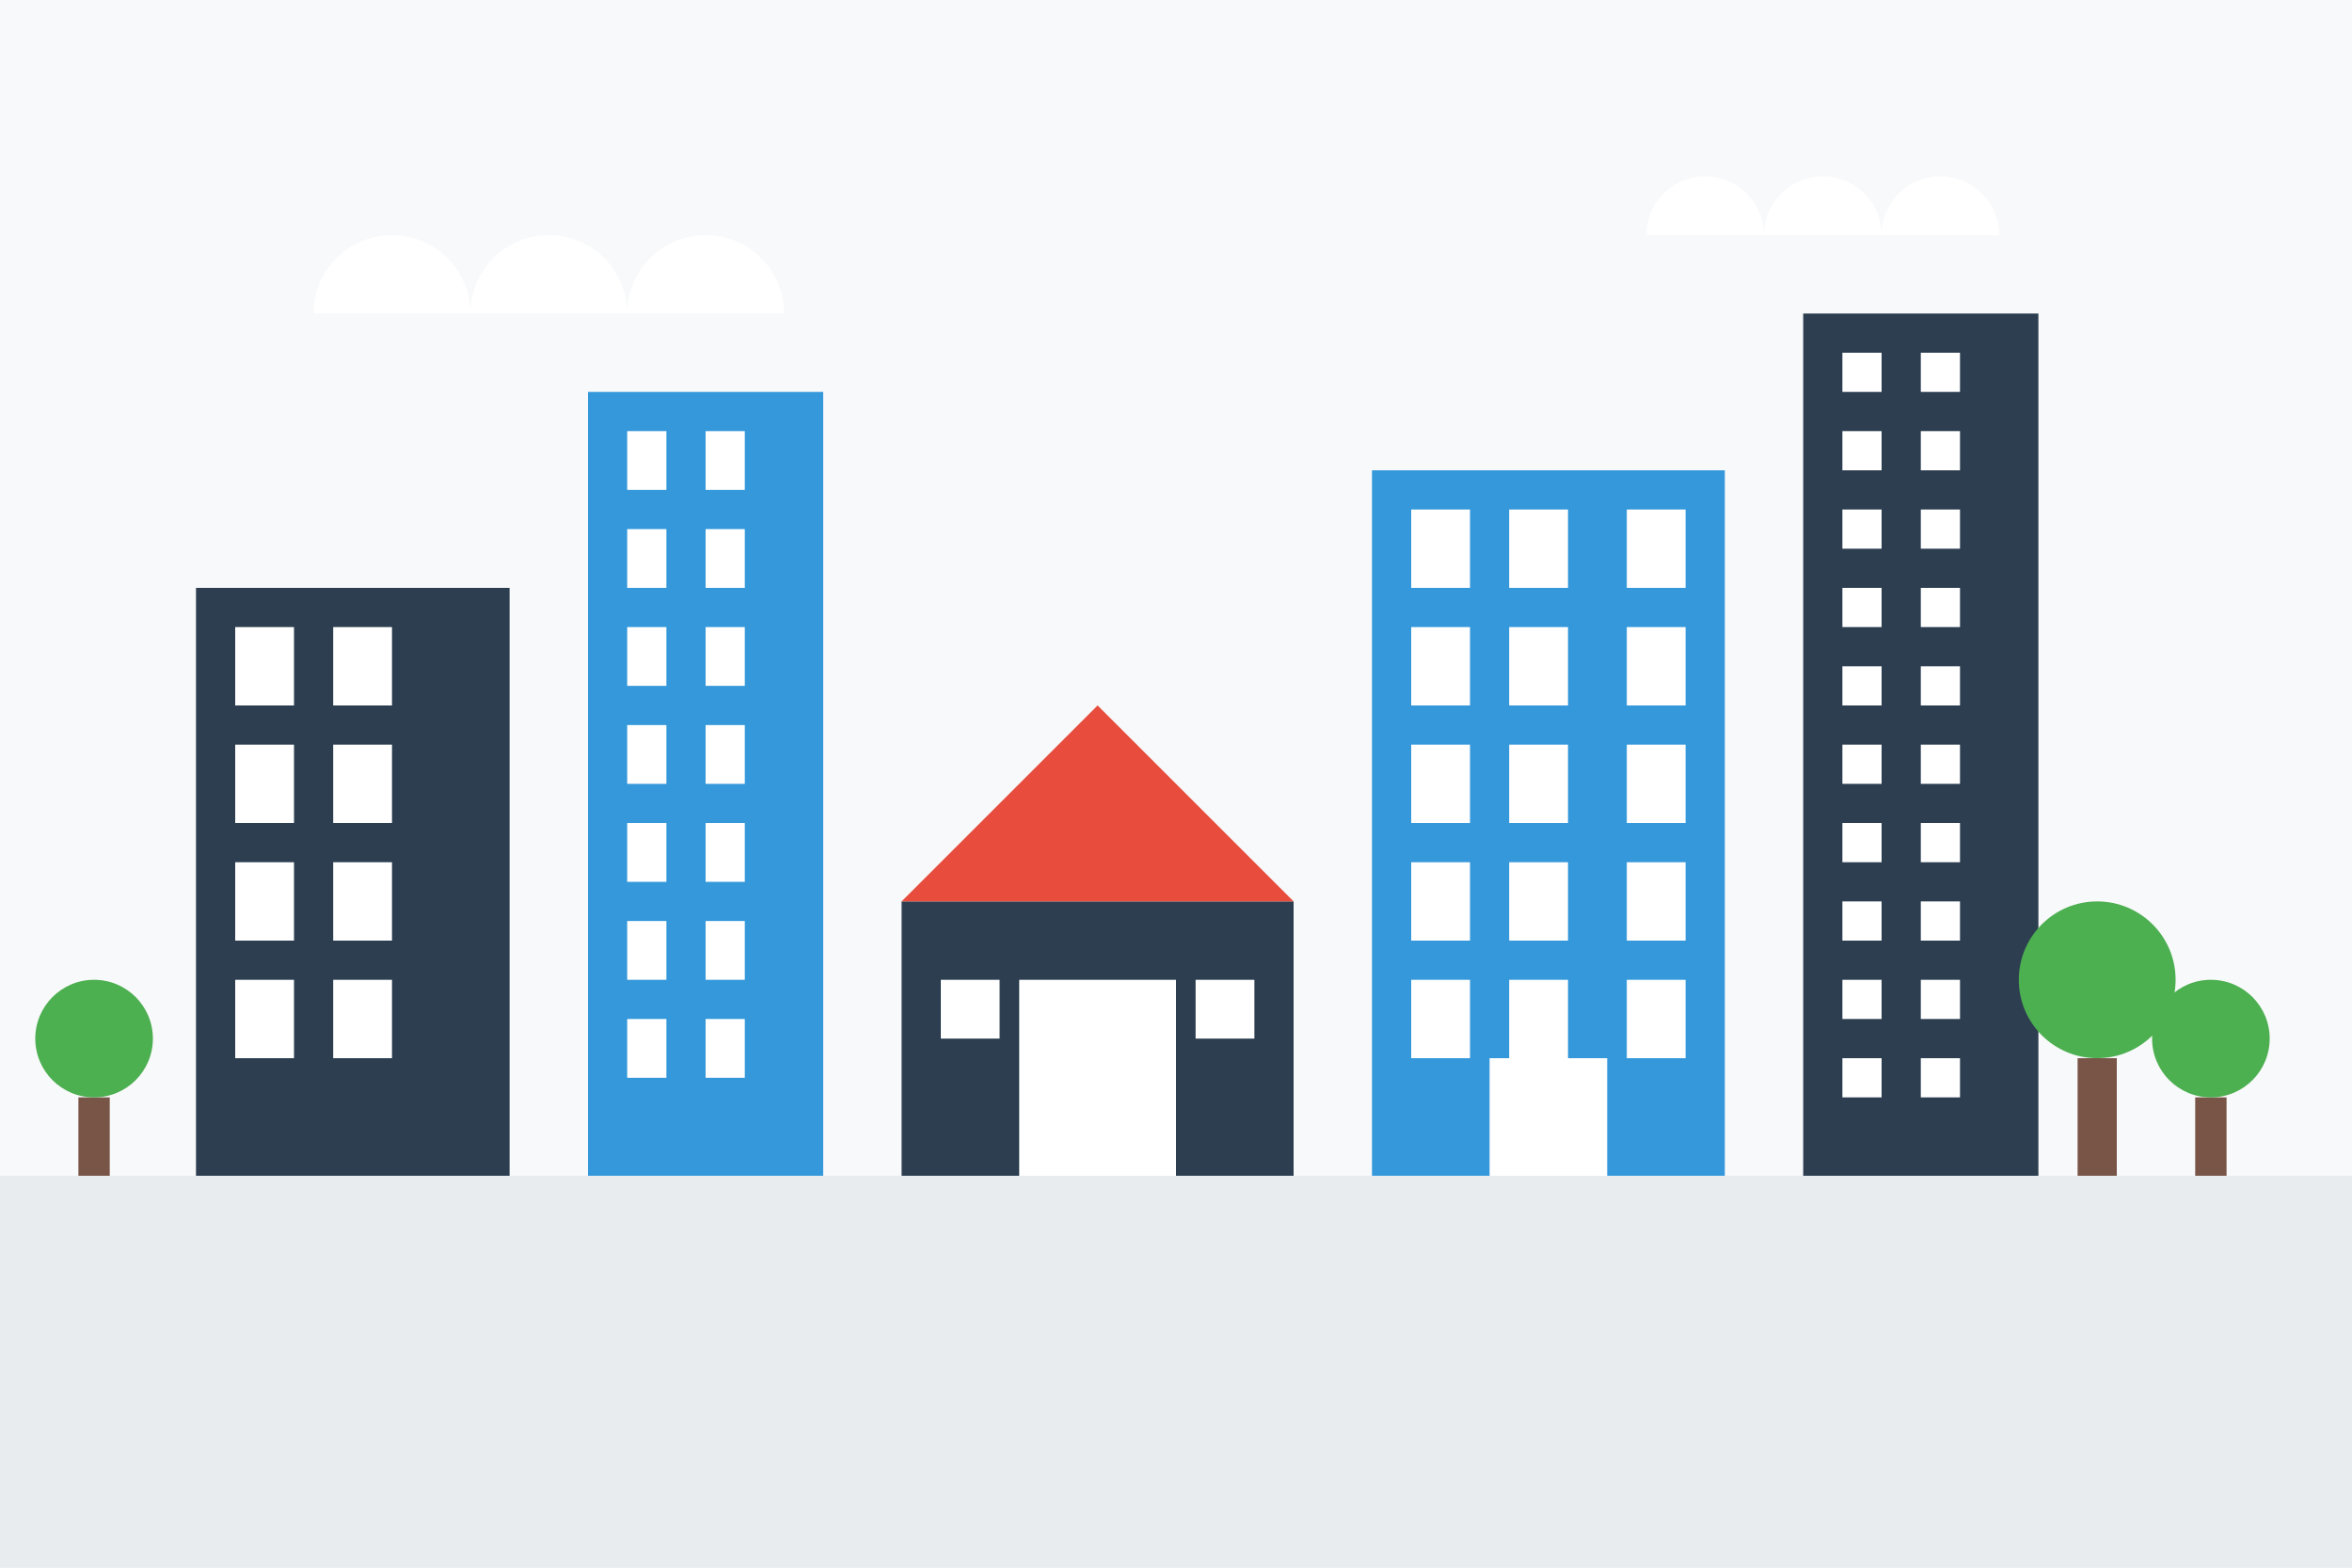 <svg xmlns="http://www.w3.org/2000/svg" width="600" height="400" viewBox="0 0 600 400">
  <style>
    .bg-primary { fill: #f8f9fa; }
    .bg-secondary { fill: #e9ecef; }
    .building-primary { fill: #2c3e50; }
    .building-secondary { fill: #3498db; }
    .building-accent { fill: #e74c3c; }
    .building-detail { fill: #ffffff; }
    .tree { fill: #4CAF50; }
    .tree-trunk { fill: #795548; }
    .cloud { fill: #ffffff; }
  </style>
  
  <!-- Background -->
  <rect class="bg-primary" x="0" y="0" width="600" height="400"/>
  
  <!-- Clouds -->
  <path class="cloud" d="M80,80 a20,20 0 0,1 40,0 a20,20 0 0,1 40,0 a20,20 0 0,1 40,0 h-120 z"/>
  <path class="cloud" d="M420,60 a15,15 0 0,1 30,0 a15,15 0 0,1 30,0 a15,15 0 0,1 30,0 h-90 z"/>
  
  <!-- Ground -->
  <rect class="bg-secondary" x="0" y="300" width="600" height="100"/>
  
  <!-- City Skyline -->
  <!-- Modern Building 1 -->
  <rect class="building-primary" x="50" y="150" width="80" height="150"/>
  <rect class="building-detail" x="60" y="160" width="15" height="20"/>
  <rect class="building-detail" x="85" y="160" width="15" height="20"/>
  <rect class="building-detail" x="60" y="190" width="15" height="20"/>
  <rect class="building-detail" x="85" y="190" width="15" height="20"/>
  <rect class="building-detail" x="60" y="220" width="15" height="20"/>
  <rect class="building-detail" x="85" y="220" width="15" height="20"/>
  <rect class="building-detail" x="60" y="250" width="15" height="20"/>
  <rect class="building-detail" x="85" y="250" width="15" height="20"/>
  
  <!-- Modern Building 2 -->
  <rect class="building-secondary" x="150" y="100" width="60" height="200"/>
  <rect class="building-detail" x="160" y="110" width="10" height="15"/>
  <rect class="building-detail" x="180" y="110" width="10" height="15"/>
  <rect class="building-detail" x="160" y="135" width="10" height="15"/>
  <rect class="building-detail" x="180" y="135" width="10" height="15"/>
  <rect class="building-detail" x="160" y="160" width="10" height="15"/>
  <rect class="building-detail" x="180" y="160" width="10" height="15"/>
  <rect class="building-detail" x="160" y="185" width="10" height="15"/>
  <rect class="building-detail" x="180" y="185" width="10" height="15"/>
  <rect class="building-detail" x="160" y="210" width="10" height="15"/>
  <rect class="building-detail" x="180" y="210" width="10" height="15"/>
  <rect class="building-detail" x="160" y="235" width="10" height="15"/>
  <rect class="building-detail" x="180" y="235" width="10" height="15"/>
  <rect class="building-detail" x="160" y="260" width="10" height="15"/>
  <rect class="building-detail" x="180" y="260" width="10" height="15"/>
  
  <!-- Modern House -->
  <rect class="building-primary" x="230" y="230" width="100" height="70"/>
  <polygon class="building-accent" points="230,230 330,230 280,180"/>
  <rect class="building-detail" x="260" y="250" width="40" height="50"/>
  <rect class="building-detail" x="240" y="250" width="15" height="15"/>
  <rect class="building-detail" x="305" y="250" width="15" height="15"/>
  
  <!-- Apartment Building -->
  <rect class="building-secondary" x="350" y="120" width="90" height="180"/>
  <rect class="building-detail" x="360" y="130" width="15" height="20"/>
  <rect class="building-detail" x="385" y="130" width="15" height="20"/>
  <rect class="building-detail" x="415" y="130" width="15" height="20"/>
  <rect class="building-detail" x="360" y="160" width="15" height="20"/>
  <rect class="building-detail" x="385" y="160" width="15" height="20"/>
  <rect class="building-detail" x="415" y="160" width="15" height="20"/>
  <rect class="building-detail" x="360" y="190" width="15" height="20"/>
  <rect class="building-detail" x="385" y="190" width="15" height="20"/>
  <rect class="building-detail" x="415" y="190" width="15" height="20"/>
  <rect class="building-detail" x="360" y="220" width="15" height="20"/>
  <rect class="building-detail" x="385" y="220" width="15" height="20"/>
  <rect class="building-detail" x="415" y="220" width="15" height="20"/>
  <rect class="building-detail" x="360" y="250" width="15" height="20"/>
  <rect class="building-detail" x="385" y="250" width="15" height="20"/>
  <rect class="building-detail" x="415" y="250" width="15" height="20"/>
  <rect class="building-detail" x="380" y="270" width="30" height="30"/>
  
  <!-- Modern Tower -->
  <rect class="building-primary" x="460" y="80" width="60" height="220"/>
  <rect class="building-detail" x="470" y="90" width="10" height="10"/>
  <rect class="building-detail" x="490" y="90" width="10" height="10"/>
  <rect class="building-detail" x="470" y="110" width="10" height="10"/>
  <rect class="building-detail" x="490" y="110" width="10" height="10"/>
  <rect class="building-detail" x="470" y="130" width="10" height="10"/>
  <rect class="building-detail" x="490" y="130" width="10" height="10"/>
  <rect class="building-detail" x="470" y="150" width="10" height="10"/>
  <rect class="building-detail" x="490" y="150" width="10" height="10"/>
  <rect class="building-detail" x="470" y="170" width="10" height="10"/>
  <rect class="building-detail" x="490" y="170" width="10" height="10"/>
  <rect class="building-detail" x="470" y="190" width="10" height="10"/>
  <rect class="building-detail" x="490" y="190" width="10" height="10"/>
  <rect class="building-detail" x="470" y="210" width="10" height="10"/>
  <rect class="building-detail" x="490" y="210" width="10" height="10"/>
  <rect class="building-detail" x="470" y="230" width="10" height="10"/>
  <rect class="building-detail" x="490" y="230" width="10" height="10"/>
  <rect class="building-detail" x="470" y="250" width="10" height="10"/>
  <rect class="building-detail" x="490" y="250" width="10" height="10"/>
  <rect class="building-detail" x="470" y="270" width="10" height="10"/>
  <rect class="building-detail" x="490" y="270" width="10" height="10"/>
  
  <!-- Trees -->
  <rect class="tree-trunk" x="530" y="270" width="10" height="30"/>
  <circle class="tree" cx="535" cy="250" r="20"/>
  
  <rect class="tree-trunk" x="560" y="280" width="8" height="20"/>
  <circle class="tree" cx="564" cy="265" r="15"/>
  
  <rect class="tree-trunk" x="20" y="280" width="8" height="20"/>
  <circle class="tree" cx="24" cy="265" r="15"/>
</svg>
